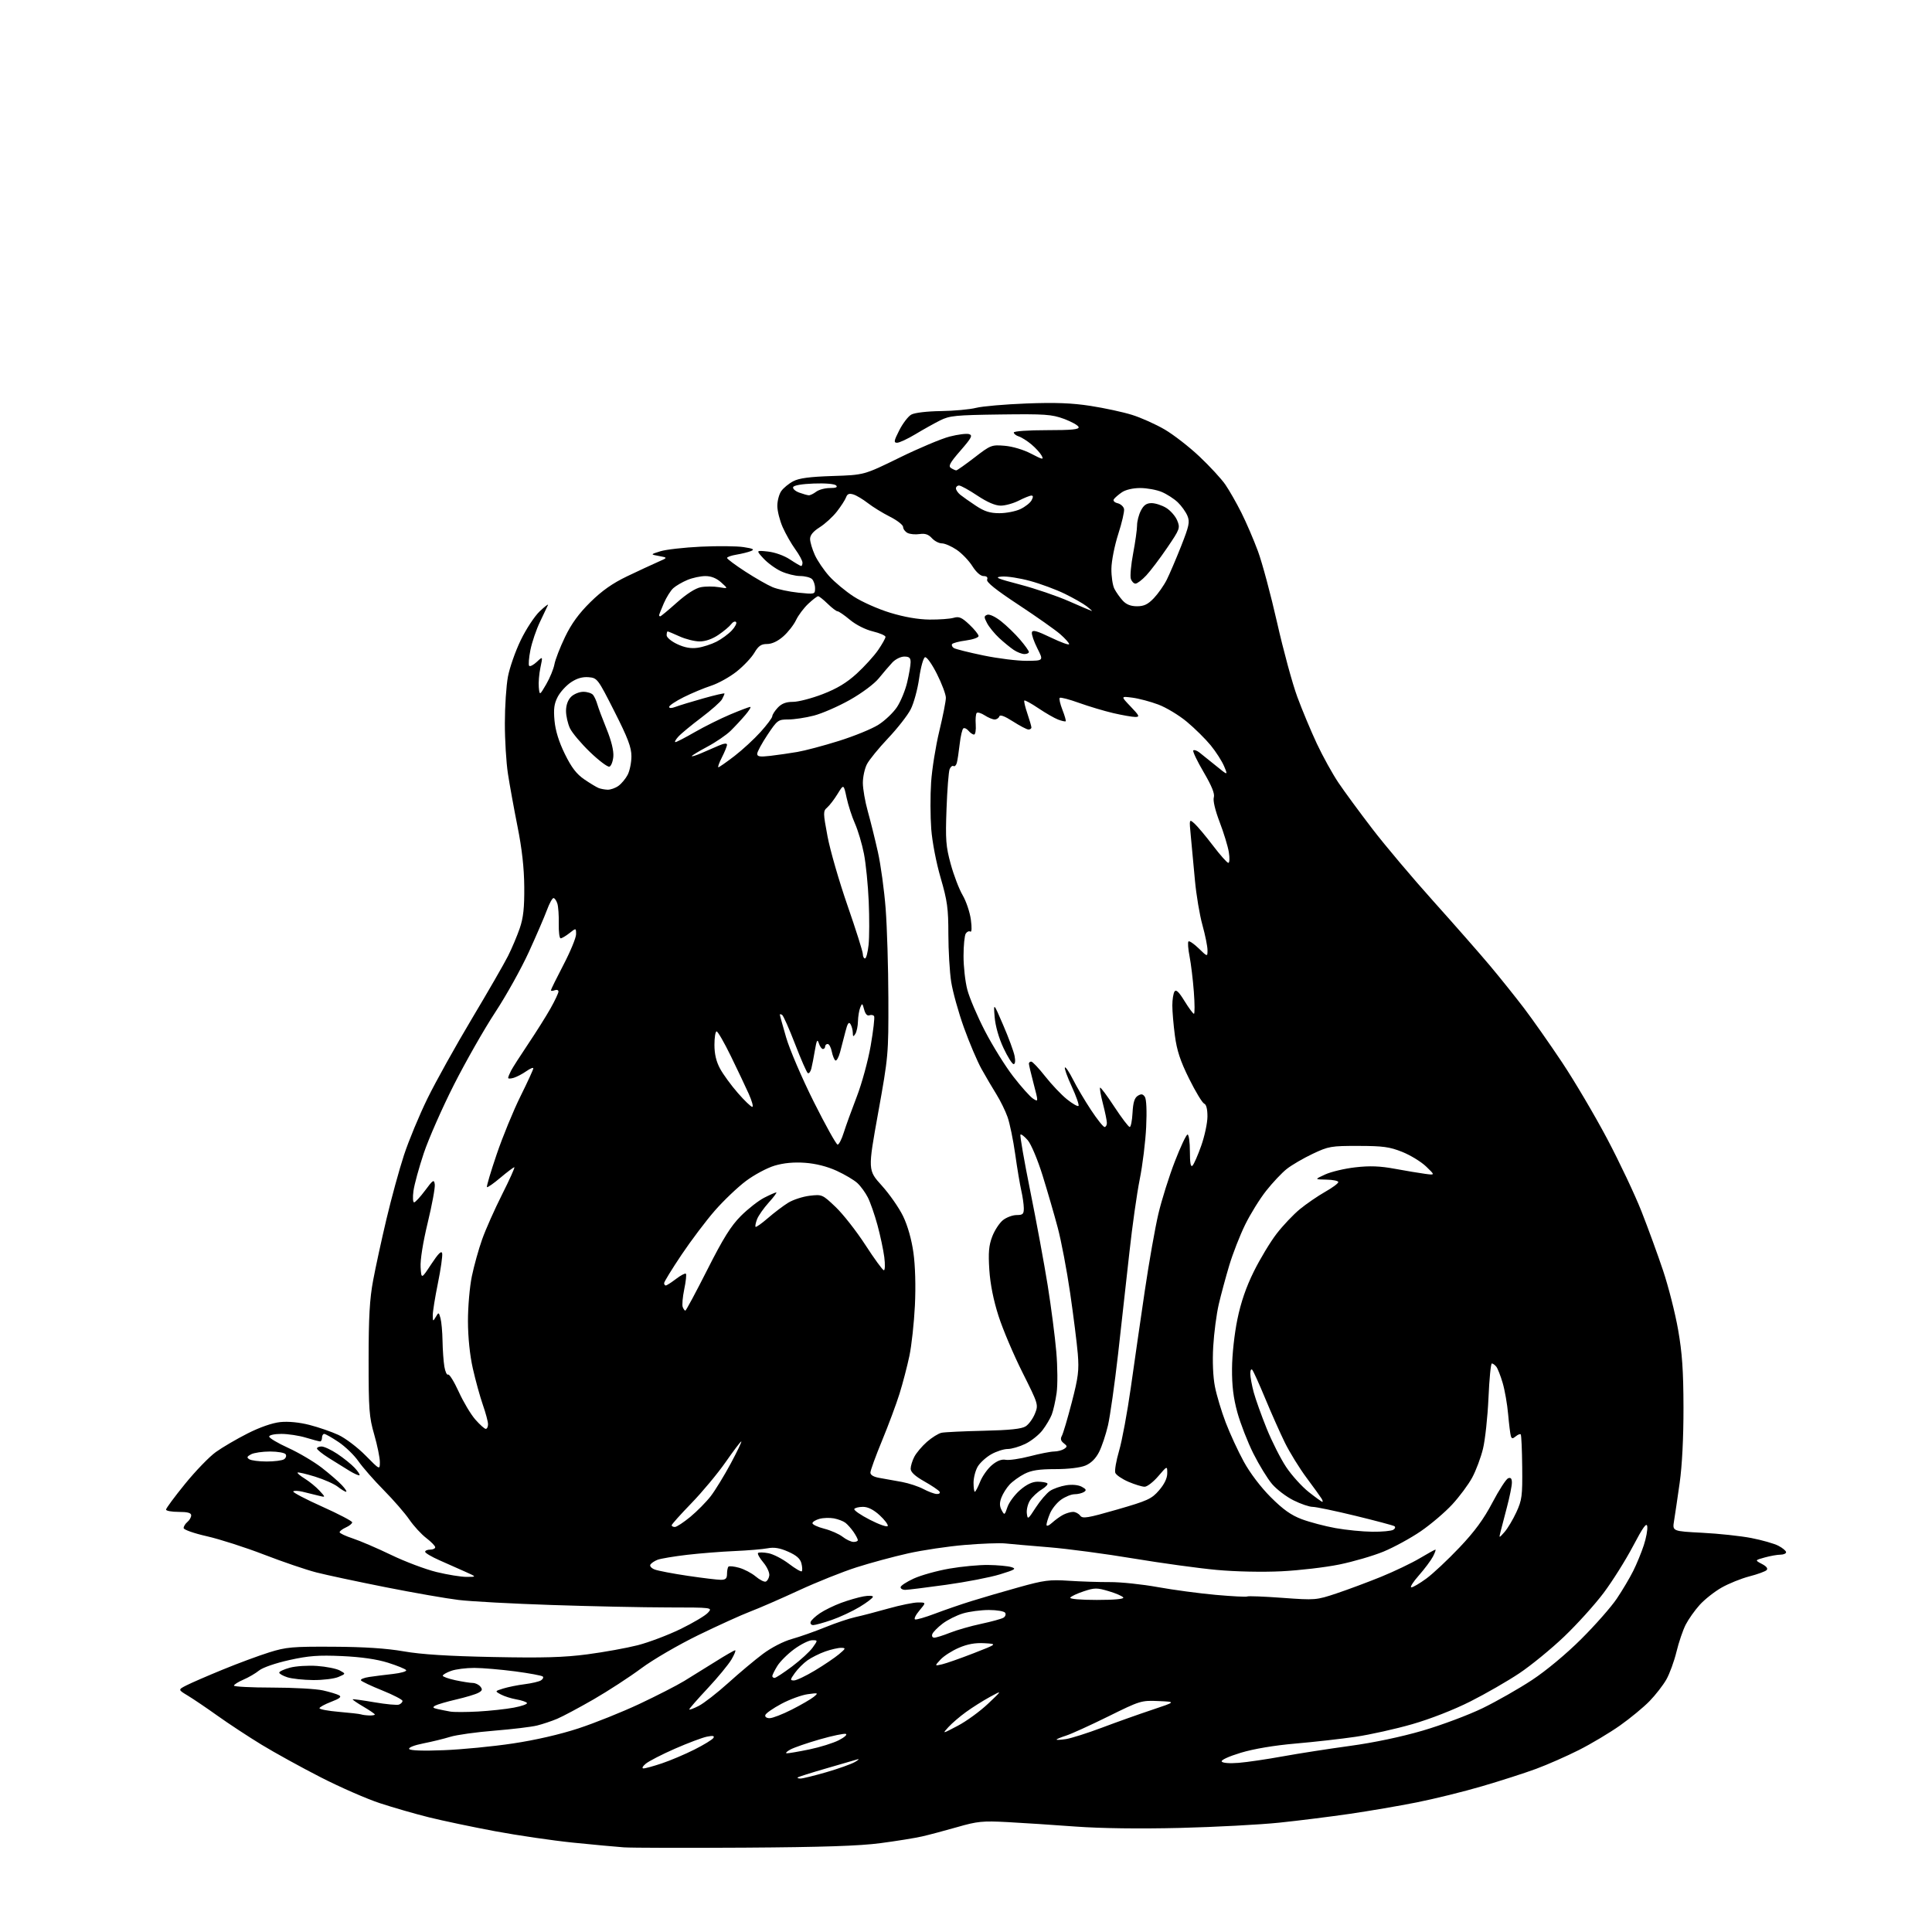 <?xml version="1.0" encoding="UTF-8" standalone="no"?>
<svg 
  version="1.1" 
  xmlns="http://www.w3.org/2000/svg" 
  xmlns:xlink="http://www.w3.org/1999/xlink" 
  xmlns:svg="http://www.w3.org/2000/svg"
  xmlns:rdf="http://www.w3.org/1999/02/22-rdf-syntax-ns#"
  xmlns:cc="http://creativecommons.org/ns#"
  xmlns:dc="http://purl.org/dc/elements/1.1/"
  viewBox="0 0 768 768"
  width="768"
  height="768"
>
<style>svg {background-color: white; }</style>"
<path stroke="none" fill="black" fill-rule="evenodd" d="M296.00,734.47C272.62,734.61 251.03,734.56 248.00,734.35C244.97,734.14 235.87,733.29 227.76,732.47C219.65,731.64 205.70,729.60 196.76,727.93C187.82,726.26 176.00,723.77 170.50,722.41C165.00,721.04 156.22,718.51 151.00,716.79C145.78,715.08 135.20,710.45 127.50,706.51C119.80,702.57 109.22,696.74 104.00,693.56C98.78,690.38 90.90,685.20 86.50,682.06C82.10,678.92 76.75,675.30 74.62,674.02C70.74,671.68 70.74,671.68 74.12,669.95C75.98,669.00 82.45,666.19 88.50,663.71C94.55,661.22 102.88,658.14 107.00,656.85C113.77,654.73 116.25,654.51 132.50,654.60C144.77,654.66 153.69,655.25 160.50,656.44C167.47,657.66 178.22,658.34 196.00,658.69C215.83,659.09 224.17,658.85 233.51,657.62C240.11,656.75 249.11,655.12 253.51,654.00C257.90,652.87 265.55,649.98 270.51,647.57C275.46,645.16 280.37,642.25 281.41,641.09C283.31,639.00 283.31,639.00 265.40,638.98C255.56,638.97 234.82,638.53 219.32,638.01C203.82,637.50 187.17,636.60 182.32,636.01C177.47,635.43 164.40,633.15 153.27,630.94C142.14,628.73 129.75,626.09 125.74,625.06C121.72,624.03 112.39,620.85 104.98,617.99C97.58,615.13 87.36,611.85 82.26,610.69C77.05,609.51 73.00,608.08 73.00,607.42C73.00,606.77 73.67,605.68 74.50,605.00C75.32,604.32 76.00,603.14 76.00,602.38C76.00,601.39 74.58,601.00 71.00,601.00C68.25,601.00 66.00,600.59 66.00,600.09C66.00,599.58 69.40,594.99 73.55,589.88C77.70,584.77 83.21,579.06 85.80,577.21C88.38,575.35 94.06,572.03 98.40,569.83C103.27,567.36 108.27,565.62 111.42,565.30C114.60,564.97 119.00,565.40 123.02,566.43C126.58,567.34 131.75,569.12 134.50,570.39C137.25,571.66 142.09,575.32 145.25,578.52C151.00,584.35 151.00,584.35 151.00,581.19C151.00,579.45 149.99,574.53 148.76,570.26C146.74,563.27 146.52,560.32 146.53,540.50C146.53,523.66 146.95,516.27 148.32,509.00C149.29,503.77 151.69,492.76 153.64,484.53C155.59,476.30 158.71,464.89 160.58,459.19C162.45,453.48 166.66,443.34 169.93,436.66C173.21,429.97 181.14,415.73 187.55,405.00C193.96,394.27 200.45,383.02 201.96,380.00C203.48,376.98 205.57,372.02 206.61,369.00C208.04,364.83 208.47,360.85 208.40,352.50C208.34,344.99 207.49,337.38 205.71,328.50C204.29,321.35 202.57,311.90 201.90,307.50C201.23,303.10 200.68,294.10 200.69,287.50C200.69,280.90 201.24,272.57 201.91,269.00C202.58,265.43 204.86,258.90 206.99,254.50C209.11,250.10 212.51,244.93 214.55,243.00C216.59,241.07 218.06,239.95 217.83,240.50C217.60,241.05 216.19,244.02 214.70,247.10C213.21,250.17 211.48,255.25 210.85,258.37C210.23,261.49 210.01,264.34 210.36,264.69C210.72,265.05 212.08,264.33 213.40,263.10C215.79,260.85 215.79,260.85 214.83,265.36C214.30,267.85 214.01,271.37 214.18,273.19C214.50,276.50 214.50,276.50 217.13,272.00C218.57,269.52 220.04,265.97 220.39,264.09C220.73,262.22 222.63,257.32 224.61,253.21C227.14,247.94 230.10,243.88 234.67,239.37C239.29,234.82 243.49,231.86 249.32,229.07C253.82,226.92 259.30,224.37 261.50,223.41C265.50,221.67 265.50,221.67 262.00,221.03C258.50,220.39 258.50,220.39 262.50,219.14C264.70,218.45 271.94,217.63 278.58,217.31C285.23,216.99 292.88,217.07 295.58,217.48C299.47,218.08 300.08,218.41 298.50,219.06C297.40,219.50 294.81,220.14 292.75,220.48C290.69,220.82 289.01,221.41 289.01,221.80C289.02,222.18 292.28,224.62 296.26,227.20C300.24,229.79 305.13,232.58 307.12,233.41C309.11,234.24 313.72,235.22 317.37,235.60C323.92,236.27 324.00,236.25 324.00,233.84C324.00,232.50 323.46,230.86 322.80,230.20C322.14,229.54 320.00,228.99 318.05,228.98C316.10,228.97 312.70,228.12 310.50,227.10C308.30,226.09 305.15,223.79 303.50,222.00C300.50,218.74 300.50,218.74 305.27,219.25C308.03,219.55 311.70,220.86 314.00,222.38C316.18,223.82 318.19,225.00 318.48,225.00C318.77,225.00 319.00,224.39 319.00,223.65C319.00,222.91 317.71,220.52 316.13,218.34C314.55,216.16 312.30,212.21 311.13,209.56C309.96,206.91 309.00,203.10 309.00,201.10C309.00,199.09 309.70,196.44 310.56,195.22C311.42,193.99 313.56,192.23 315.31,191.31C317.65,190.07 321.84,189.52 331.00,189.22C343.50,188.82 343.50,188.82 357.50,181.96C365.20,178.18 374.18,174.40 377.46,173.55C380.74,172.70 384.23,172.26 385.22,172.57C386.74,173.05 386.23,174.04 381.80,179.13C377.59,183.97 376.87,185.31 378.04,186.05C378.84,186.56 379.78,186.98 380.12,186.98C380.46,186.99 383.72,184.69 387.37,181.88C393.79,176.92 394.18,176.77 399.36,177.20C402.50,177.46 406.86,178.76 409.91,180.36C414.47,182.74 414.98,182.84 414.08,181.15C413.51,180.08 411.69,178.07 410.03,176.68C408.37,175.28 406.11,173.85 405.01,173.50C403.90,173.15 403.00,172.45 403.00,171.93C403.00,171.40 408.66,171.00 416.08,171.00C426.10,171.00 429.07,170.71 428.76,169.75C428.53,169.06 425.91,167.60 422.93,166.50C418.07,164.72 415.40,164.53 397.69,164.76C379.85,165.00 377.46,165.23 373.69,167.13C371.39,168.28 366.97,170.75 363.87,172.62C360.77,174.48 357.50,176.00 356.60,176.00C355.21,176.00 355.33,175.27 357.48,171.04C358.87,168.31 361.01,165.50 362.25,164.81C363.57,164.07 368.43,163.49 374.00,163.41C379.23,163.34 385.52,162.76 388.00,162.13C390.48,161.50 399.48,160.72 408.00,160.39C419.52,159.95 426.07,160.20 433.50,161.35C439.00,162.20 446.43,163.80 450.00,164.92C453.57,166.03 459.41,168.65 462.96,170.72C466.51,172.80 472.75,177.64 476.82,181.49C480.89,185.33 485.51,190.34 487.09,192.63C488.66,194.91 491.52,199.93 493.45,203.77C495.39,207.62 498.36,214.53 500.06,219.13C501.76,223.74 505.18,236.50 507.67,247.50C510.15,258.50 513.76,271.77 515.69,277.00C517.62,282.23 521.12,290.61 523.47,295.62C525.83,300.64 529.68,307.62 532.04,311.12C534.40,314.63 540.48,322.90 545.54,329.50C550.60,336.10 561.55,349.08 569.87,358.34C578.19,367.61 588.28,379.10 592.29,383.88C596.31,388.67 602.37,396.24 605.78,400.71C609.18,405.18 616.01,414.90 620.95,422.31C625.88,429.72 633.94,443.37 638.85,452.64C643.75,461.91 649.90,474.90 652.50,481.50C655.10,488.10 658.97,498.71 661.10,505.07C663.23,511.43 665.92,522.01 667.07,528.57C668.69,537.80 669.18,544.80 669.21,559.50C669.23,571.51 668.67,582.54 667.69,589.50C666.83,595.55 665.83,602.34 665.46,604.59C664.79,608.68 664.79,608.68 676.65,609.30C683.17,609.63 691.96,610.57 696.18,611.39C700.41,612.21 705.24,613.59 706.93,614.46C708.62,615.34 710.00,616.49 710.00,617.03C710.00,617.56 708.99,618.00 707.75,618.01C706.51,618.01 703.71,618.51 701.53,619.11C697.56,620.21 697.56,620.21 700.39,621.70C702.22,622.65 702.88,623.52 702.25,624.15C701.72,624.68 698.63,625.80 695.39,626.64C692.15,627.48 687.18,629.49 684.35,631.10C681.52,632.71 677.61,635.80 675.65,637.97C673.69,640.14 671.19,643.68 670.09,645.83C668.98,647.99 667.33,652.85 666.42,656.63C665.50,660.41 663.69,665.36 662.40,667.63C661.11,669.90 658.11,673.76 655.73,676.21C653.34,678.67 648.04,683.04 643.95,685.93C639.85,688.82 632.51,693.20 627.64,695.66C622.76,698.12 615.11,701.49 610.64,703.14C606.16,704.80 596.52,707.90 589.20,710.04C581.89,712.19 570.19,715.08 563.20,716.47C556.22,717.86 544.20,719.92 536.50,721.04C528.80,722.16 516.20,723.74 508.50,724.54C500.80,725.34 483.02,726.28 469.00,726.63C452.82,727.02 437.65,726.82 427.50,726.08C418.70,725.43 406.54,724.63 400.48,724.31C390.58,723.79 388.54,723.99 380.48,726.31C375.54,727.72 369.25,729.40 366.50,730.02C363.75,730.65 356.32,731.85 350.00,732.68C341.61,733.79 327.01,734.27 296.00,734.47zM318.22,707.00C319.08,707.00 323.70,705.86 328.51,704.47C333.31,703.08 338.42,701.25 339.87,700.41C341.32,699.56 341.75,699.10 340.84,699.37C339.93,699.64 334.31,701.27 328.37,702.99C322.42,704.71 317.35,706.32 317.11,706.56C316.86,706.80 317.37,707.00 318.22,707.00zM255.78,702.97C256.49,702.99 259.81,702.07 263.17,700.94C266.53,699.81 272.33,697.35 276.06,695.47C279.80,693.59 283.18,691.52 283.58,690.87C284.11,690.01 283.42,689.87 281.02,690.35C279.21,690.71 273.49,692.86 268.31,695.13C263.13,697.40 257.91,700.09 256.70,701.10C255.45,702.14 255.05,702.95 255.78,702.97zM492.39,700.76C495.75,700.49 503.68,699.32 510.00,698.17C516.33,697.02 528.32,695.16 536.66,694.02C546.03,692.75 557.06,690.43 565.54,687.95C573.09,685.74 583.84,681.71 589.43,678.99C595.02,676.26 603.85,671.24 609.04,667.81C614.62,664.13 622.62,657.48 628.57,651.54C634.12,646.02 640.47,638.80 642.69,635.50C644.91,632.20 647.85,627.25 649.22,624.50C650.60,621.75 652.49,617.15 653.43,614.27C654.38,611.40 655.00,608.02 654.81,606.77C654.56,605.06 653.15,607.02 649.13,614.65C646.19,620.23 640.94,628.58 637.47,633.20C634.00,637.83 626.94,645.64 621.79,650.56C616.64,655.48 608.61,662.04 603.96,665.15C599.31,668.26 590.55,673.30 584.50,676.35C577.98,679.64 568.56,683.33 561.38,685.39C554.71,687.31 544.59,689.56 538.88,690.40C533.17,691.24 522.42,692.45 515.00,693.09C506.56,693.82 498.41,695.19 493.26,696.74C488.45,698.20 485.28,699.65 485.65,700.24C486.02,700.84 488.79,701.05 492.39,700.76zM312.79,696.96C313.50,696.98 317.53,696.29 321.74,695.42C325.95,694.55 331.22,692.90 333.45,691.76C335.68,690.62 336.93,689.49 336.23,689.25C335.53,689.02 330.89,689.99 325.90,691.42C320.92,692.85 315.64,694.67 314.17,695.47C312.70,696.27 312.08,696.94 312.79,696.96zM176.39,695.73C183.60,695.45 195.96,694.25 203.85,693.06C212.78,691.73 222.63,689.46 229.94,687.06C236.40,684.94 247.27,680.58 254.09,677.38C260.92,674.17 268.98,670.05 272.00,668.21C275.02,666.37 280.65,662.88 284.50,660.46C288.35,658.03 291.82,656.04 292.22,656.02C292.61,656.01 291.96,657.65 290.77,659.67C289.57,661.69 285.31,666.86 281.30,671.15C277.28,675.44 274.00,679.20 274.00,679.50C274.00,679.80 275.69,679.18 277.75,678.13C279.81,677.07 285.10,672.96 289.50,668.99C293.90,665.01 300.10,659.82 303.27,657.45C306.64,654.93 311.43,652.46 314.77,651.53C317.92,650.65 323.88,648.55 328.00,646.87C332.12,645.19 337.52,643.37 340.00,642.83C342.48,642.29 348.37,640.76 353.10,639.42C357.82,638.09 363.15,637.00 364.93,637.00C368.18,637.00 368.18,637.00 365.48,640.21C363.99,641.98 363.22,643.57 363.76,643.75C364.30,643.93 367.84,642.90 371.62,641.47C375.40,640.03 381.88,637.80 386.00,636.51C390.12,635.22 398.62,632.73 404.89,630.99C415.01,628.16 417.23,627.87 424.89,628.38C429.62,628.69 436.98,628.93 441.24,628.91C445.50,628.88 454.05,629.78 460.24,630.90C466.43,632.02 476.81,633.41 483.31,633.99C489.80,634.57 495.42,634.86 495.81,634.62C496.19,634.39 502.48,634.63 509.79,635.17C522.85,636.12 523.23,636.09 531.24,633.42C535.73,631.92 543.70,628.95 548.95,626.82C554.20,624.68 561.12,621.37 564.32,619.47C567.52,617.56 570.35,616.00 570.60,616.00C570.85,616.00 570.41,617.24 569.63,618.75C568.84,620.26 566.32,623.64 564.02,626.25C561.71,628.86 560.37,631.00 561.03,631.00C561.69,631.00 564.38,629.42 567.01,627.49C569.63,625.57 575.54,620.03 580.14,615.18C586.20,608.80 589.81,603.88 593.26,597.29C595.89,592.29 598.70,587.95 599.51,587.63C600.56,587.23 601.00,587.74 601.00,589.37C601.00,590.64 600.12,595.01 599.04,599.09C597.96,603.17 596.80,607.62 596.46,609.00C595.85,611.50 595.85,611.50 598.07,609.00C599.29,607.62 601.40,604.10 602.76,601.16C605.00,596.32 605.22,594.66 605.10,583.23C605.03,576.31 604.77,570.43 604.51,570.18C604.26,569.92 603.37,570.28 602.54,570.97C601.31,571.98 600.94,571.96 600.59,570.86C600.35,570.11 599.87,566.22 599.51,562.22C599.16,558.21 598.18,552.59 597.33,549.72C596.49,546.85 595.34,543.94 594.78,543.25C594.21,542.56 593.43,542.00 593.03,542.00C592.62,542.00 592.02,548.19 591.69,555.75C591.35,563.31 590.37,572.39 589.51,575.91C588.65,579.44 586.72,584.59 585.22,587.36C583.73,590.13 580.15,594.94 577.27,598.06C574.40,601.17 568.77,605.96 564.77,608.70C560.77,611.44 554.11,615.07 549.98,616.78C545.84,618.48 537.92,620.79 532.37,621.92C526.83,623.05 516.49,624.26 509.40,624.61C501.85,624.98 491.14,624.76 483.59,624.06C476.50,623.41 461.65,621.37 450.59,619.53C439.54,617.68 424.43,615.67 417.00,615.06C409.57,614.45 401.72,613.77 399.54,613.54C397.36,613.32 390.16,613.58 383.54,614.14C376.92,614.69 366.77,616.20 361.00,617.49C355.23,618.78 346.00,621.27 340.50,623.03C335.00,624.78 324.65,628.92 317.50,632.23C310.35,635.54 301.66,639.32 298.20,640.63C294.73,641.95 285.46,646.16 277.60,649.98C269.67,653.85 259.57,659.72 254.91,663.19C250.28,666.63 241.78,672.16 236.00,675.50C230.22,678.83 223.70,682.31 221.50,683.24C219.30,684.17 215.70,685.37 213.50,685.92C211.30,686.47 203.65,687.39 196.50,687.97C189.35,688.54 181.47,689.64 179.00,690.41C176.53,691.17 171.70,692.36 168.27,693.03C164.65,693.75 162.30,694.68 162.66,695.26C163.04,695.88 168.20,696.06 176.39,695.73zM423.75,691.31C425.81,690.99 432.23,688.96 438.00,686.79C443.77,684.61 452.77,681.41 458.00,679.67C467.50,676.50 467.50,676.50 460.51,676.20C453.69,675.90 453.22,676.05 440.51,682.33C433.36,685.86 425.81,689.29 423.75,689.95C421.69,690.61 420.00,691.32 420.00,691.51C420.00,691.71 421.69,691.62 423.75,691.31zM380.73,686.02C384.16,684.22 389.56,680.29 392.73,677.29C398.50,671.83 398.50,671.83 393.50,674.56C390.75,676.06 386.48,678.76 384.00,680.56C381.52,682.35 378.38,685.05 377.00,686.56C374.50,689.30 374.50,689.30 380.73,686.02zM305.94,683.00C307.10,683.00 311.08,681.46 314.77,679.58C318.47,677.70 322.40,675.42 323.50,674.51C325.41,672.94 325.29,672.89 321.07,673.47C318.63,673.81 313.93,675.53 310.63,677.29C307.32,679.06 304.44,681.06 304.23,681.75C304.00,682.48 304.71,683.00 305.94,683.00zM146.75,681.92C147.99,681.96 149.00,681.79 149.00,681.54C149.00,681.29 146.95,679.89 144.45,678.42C141.95,676.96 140.04,675.64 140.20,675.50C140.37,675.36 144.26,675.90 148.86,676.69C153.46,677.48 157.85,677.89 158.61,677.60C159.38,677.30 160.00,676.65 160.00,676.14C160.00,675.64 156.39,673.77 151.99,671.99C147.58,670.22 143.75,668.41 143.48,667.97C143.21,667.53 144.68,666.93 146.75,666.62C148.81,666.31 153.08,665.77 156.24,665.42C159.39,665.06 161.74,664.39 161.45,663.91C161.15,663.44 157.90,662.11 154.21,660.95C149.77,659.56 143.61,658.67 136.00,658.32C126.60,657.90 122.76,658.18 115.00,659.90C109.57,661.10 104.43,662.88 103.00,664.04C101.62,665.17 98.81,666.81 96.75,667.69C94.69,668.58 93.00,669.65 93.00,670.06C93.00,670.48 99.86,670.83 108.25,670.84C116.64,670.84 125.71,671.35 128.41,671.97C131.11,672.58 133.99,673.45 134.80,673.91C135.88,674.51 135.05,675.20 131.64,676.50C129.09,677.48 127.00,678.62 127.00,679.05C127.00,679.48 130.49,680.13 134.75,680.49C139.01,680.85 142.95,681.30 143.50,681.49C144.05,681.69 145.51,681.88 146.75,681.92zM190.00,680.36C194.68,680.10 201.08,679.41 204.23,678.82C207.38,678.23 209.74,677.39 209.48,676.96C209.21,676.53 207.30,675.88 205.24,675.53C203.19,675.17 200.42,674.29 199.09,673.57C196.68,672.26 196.68,672.26 200.09,671.20C201.97,670.62 205.77,669.85 208.55,669.50C211.32,669.15 214.24,668.47 215.02,667.99C215.80,667.50 216.14,666.81 215.77,666.44C215.40,666.07 210.46,665.15 204.80,664.40C199.13,663.66 191.83,663.03 188.57,663.02C185.31,663.01 181.15,663.54 179.32,664.20C177.49,664.86 176.00,665.72 176.00,666.12C176.00,666.51 178.27,667.32 181.05,667.92C183.83,668.51 186.92,669.00 187.93,669.00C188.93,669.00 190.29,669.64 190.94,670.43C191.89,671.57 191.73,672.08 190.13,672.93C189.04,673.52 185.08,674.71 181.35,675.57C177.62,676.44 173.88,677.53 173.05,677.99C171.84,678.67 172.03,678.95 174.01,679.39C175.38,679.69 177.62,680.14 179.00,680.38C180.38,680.63 185.32,680.61 190.00,680.36zM124.50,667.85C120.65,667.82 116.04,667.33 114.25,666.75C112.46,666.18 111.00,665.34 111.00,664.89C111.00,664.44 112.91,663.56 115.25,662.93C117.59,662.29 122.44,661.99 126.04,662.24C129.63,662.49 133.68,663.30 135.04,664.02C137.50,665.35 137.50,665.35 134.50,666.63C132.85,667.33 128.35,667.88 124.50,667.85zM315.62,668.00C316.59,668.00 320.33,666.22 323.94,664.05C327.55,661.88 331.85,658.97 333.50,657.59C336.24,655.29 336.32,655.07 334.38,655.04C333.21,655.02 330.37,655.67 328.06,656.48C325.75,657.29 322.57,658.89 320.97,660.02C319.38,661.15 317.13,663.41 315.97,665.04C314.05,667.73 314.02,668.00 315.62,668.00zM307.90,667.00C308.40,667.00 311.54,664.94 314.88,662.43C318.23,659.91 321.90,656.54 323.05,654.93C325.14,652.00 325.14,652.00 322.82,652.02C321.54,652.04 318.35,653.63 315.71,655.56C313.08,657.49 310.04,660.52 308.97,662.29C307.89,664.05 307.01,665.84 307.00,666.25C307.00,666.66 307.41,667.00 307.90,667.00zM374.50,661.59C376.15,661.21 381.77,659.23 387.00,657.20C396.50,653.50 396.50,653.50 391.30,653.20C387.68,652.99 384.61,653.54 381.15,655.03C378.43,656.20 375.14,658.31 373.85,659.72C371.50,662.28 371.50,662.28 374.50,661.59zM371.40,651.00C372.13,651.00 374.93,650.12 377.62,649.05C380.30,647.98 385.88,646.38 390.02,645.50C394.16,644.62 398.15,643.52 398.90,643.06C399.65,642.60 399.95,641.72 399.57,641.11C399.19,640.50 396.28,640.00 393.10,640.00C389.92,640.00 385.27,640.62 382.76,641.37C380.25,642.13 376.62,643.95 374.69,645.42C372.76,646.90 370.92,648.76 370.62,649.55C370.30,650.37 370.64,651.00 371.40,651.00zM323.26,646.00C322.48,646.00 322.02,645.44 322.24,644.75C322.47,644.06 324.12,642.50 325.92,641.29C327.72,640.07 331.51,638.22 334.34,637.17C337.18,636.12 341.19,634.96 343.25,634.59C345.31,634.22 347.00,634.28 347.00,634.74C347.00,635.20 344.64,637.01 341.75,638.76C338.86,640.51 333.84,642.85 330.59,643.97C327.34,645.09 324.04,646.00 323.26,646.00zM436.00,636.00C442.96,636.00 446.89,635.64 446.52,635.03C446.18,634.49 443.59,633.36 440.74,632.52C436.07,631.13 435.12,631.13 430.80,632.57C428.17,633.44 425.77,634.57 425.45,635.08C425.12,635.62 429.46,636.00 436.00,636.00zM359.78,632.00C358.80,632.00 358.00,631.53 358.00,630.94C358.00,630.36 360.36,628.81 363.25,627.49C366.14,626.17 372.50,624.40 377.38,623.55C382.27,622.70 389.24,622.04 392.88,622.10C396.52,622.15 400.62,622.53 402.00,622.94C404.17,623.59 403.57,623.97 397.50,625.83C393.65,627.02 383.99,628.89 376.03,629.99C368.07,631.10 360.75,632.00 359.78,632.00zM304.38,628.71C304.99,628.51 305.64,627.43 305.80,626.31C305.97,625.19 304.90,622.84 303.43,621.10C301.96,619.35 301.01,617.66 301.33,617.34C301.65,617.02 303.49,617.06 305.43,617.42C307.37,617.78 311.03,619.67 313.58,621.61C316.12,623.55 318.43,624.90 318.72,624.61C319.01,624.33 318.94,622.91 318.58,621.47C318.11,619.60 316.62,618.28 313.32,616.82C309.98,615.34 307.74,614.97 305.11,615.47C303.12,615.85 297.23,616.34 292.00,616.57C286.77,616.79 278.26,617.47 273.09,618.07C267.91,618.68 262.67,619.56 261.43,620.02C260.20,620.49 258.90,621.36 258.54,621.94C258.18,622.53 258.95,623.41 260.27,623.91C261.58,624.41 267.47,625.54 273.36,626.41C279.24,627.28 285.17,628.00 286.53,628.00C288.45,628.00 289.00,627.48 289.00,625.67C289.00,624.38 289.26,623.08 289.57,622.77C289.88,622.45 291.79,622.65 293.81,623.21C295.83,623.77 298.78,625.32 300.37,626.65C301.95,627.99 303.76,628.92 304.38,628.71zM185.50,626.84C189.50,626.83 189.50,626.83 185.00,624.81C182.53,623.70 177.91,621.66 174.75,620.26C171.59,618.87 169.00,617.34 169.00,616.86C169.00,616.39 169.90,616.00 171.00,616.00C172.10,616.00 173.00,615.57 173.00,615.05C173.00,614.53 171.39,612.88 169.43,611.38C167.47,609.88 164.45,606.59 162.73,604.08C161.01,601.56 156.43,596.29 152.55,592.36C148.67,588.44 144.14,583.26 142.47,580.86C140.81,578.46 137.27,575.04 134.61,573.25C131.95,571.46 129.37,570.00 128.89,570.00C128.40,570.00 128.00,570.67 128.00,571.50C128.00,572.33 127.66,573.00 127.25,572.99C126.84,572.98 124.29,572.31 121.59,571.49C118.89,570.67 114.50,570.00 111.84,570.00C109.11,570.00 107.00,570.46 107.00,571.06C107.00,571.64 110.42,573.67 114.61,575.58C118.79,577.49 124.75,581.01 127.86,583.41C130.96,585.81 134.59,588.95 135.92,590.39C137.26,591.82 138.00,593.00 137.58,593.00C137.16,593.00 135.67,592.10 134.27,591.00C132.87,589.90 128.79,588.09 125.21,586.98C121.63,585.88 118.52,585.15 118.30,585.37C118.07,585.59 119.39,586.70 121.21,587.82C123.04,588.95 125.65,591.09 127.02,592.58C129.50,595.28 129.50,595.28 126.50,594.52C124.85,594.10 122.04,593.41 120.24,592.98C118.45,592.56 116.80,592.51 116.57,592.88C116.34,593.25 121.52,595.97 128.08,598.91C134.63,601.85 140.00,604.66 140.00,605.15C140.00,605.64 138.88,606.56 137.50,607.18C136.12,607.81 135.00,608.66 135.00,609.08C135.00,609.50 137.36,610.61 140.25,611.56C143.14,612.51 150.00,615.46 155.50,618.11C161.00,620.77 169.10,623.82 173.50,624.90C177.90,625.97 183.30,626.85 185.50,626.84zM339.25,612.94C340.21,612.97 341.00,612.65 341.00,612.22C341.00,611.79 340.23,610.33 339.30,608.97C338.36,607.61 336.90,605.97 336.05,605.32C335.20,604.67 333.15,603.89 331.50,603.58C329.85,603.27 327.27,603.35 325.77,603.76C324.27,604.17 323.00,604.94 322.96,605.48C322.92,606.02 325.02,607.01 327.63,607.68C330.24,608.34 333.53,609.79 334.94,610.89C336.35,611.99 338.29,612.91 339.25,612.94zM545.50,608.89C549.35,608.94 553.11,608.58 553.86,608.11C554.62,607.63 554.80,606.99 554.27,606.67C553.75,606.35 546.76,604.49 538.74,602.54C530.72,600.59 523.09,599.00 521.78,599.00C520.46,599.00 517.06,597.84 514.20,596.41C511.34,594.99 507.51,592.08 505.68,589.94C503.85,587.80 500.50,582.33 498.22,577.78C495.95,573.23 493.10,565.90 491.88,561.50C490.29,555.71 489.70,550.88 489.75,544.00C489.78,538.60 490.70,530.18 491.87,524.50C493.27,517.66 495.35,511.63 498.42,505.43C500.89,500.44 504.96,493.69 507.47,490.43C509.98,487.17 514.16,482.76 516.76,480.63C519.37,478.50 523.86,475.42 526.75,473.78C529.64,472.15 532.00,470.40 532.00,469.90C532.00,469.41 529.86,468.96 527.25,468.92C522.50,468.83 522.50,468.83 526.77,466.87C529.12,465.79 534.52,464.51 538.77,464.03C544.53,463.37 548.56,463.52 554.51,464.62C558.90,465.43 564.30,466.33 566.50,466.62C570.50,467.16 570.50,467.16 566.91,463.71C564.93,461.81 560.66,459.20 557.41,457.90C552.41,455.90 549.73,455.53 540.00,455.52C529.13,455.50 528.13,455.67 521.78,458.68C518.08,460.43 513.46,463.13 511.50,464.68C509.54,466.23 505.86,470.14 503.32,473.36C500.77,476.58 497.01,482.66 494.95,486.86C492.89,491.06 490.06,498.32 488.65,503.00C487.25,507.68 485.37,514.65 484.47,518.50C483.58,522.35 482.59,529.86 482.28,535.19C481.93,541.17 482.19,547.29 482.95,551.19C483.63,554.66 485.56,561.10 487.25,565.50C488.93,569.90 492.15,576.88 494.41,581.00C496.85,585.48 501.16,591.17 505.12,595.13C510.04,600.05 513.22,602.31 517.48,603.91C520.64,605.09 526.66,606.68 530.86,607.44C535.06,608.20 541.65,608.85 545.50,608.89zM352.89,606.61C353.11,606.08 351.65,604.15 349.66,602.32C347.26,600.13 345.03,599.00 343.07,599.00C341.45,599.00 339.88,599.38 339.60,599.84C339.31,600.31 342.09,602.24 345.79,604.13C349.48,606.03 352.68,607.14 352.89,606.61zM268.27,607.00C268.97,607.00 271.74,605.18 274.43,602.96C277.12,600.73 280.78,597.02 282.56,594.71C284.34,592.39 287.90,586.56 290.49,581.75C293.07,576.94 294.95,573.00 294.67,573.00C294.39,573.00 291.58,576.71 288.42,581.25C285.25,585.79 279.14,593.13 274.83,597.57C270.53,602.01 267.00,605.94 267.00,606.32C267.00,606.69 267.57,607.00 268.27,607.00zM418.25,605.30C419.49,604.17 421.48,602.74 422.68,602.12C423.89,601.51 425.64,601.00 426.57,601.00C427.51,601.00 428.78,601.67 429.39,602.49C430.35,603.78 432.28,603.46 443.99,600.09C456.23,596.56 457.79,595.85 460.74,592.43C462.86,589.98 464.00,587.62 464.00,585.65C464.00,582.64 464.00,582.64 460.42,586.82C458.45,589.12 456.02,591.00 455.00,591.00C453.99,591.00 451.09,590.11 448.56,589.03C446.03,587.94 443.68,586.34 443.35,585.47C443.02,584.60 443.70,580.65 444.86,576.69C446.03,572.74 448.13,561.40 449.53,551.50C450.92,541.60 453.43,524.27 455.09,513.00C456.76,501.73 459.18,488.00 460.48,482.50C461.78,477.00 464.71,467.66 467.00,461.75C469.28,455.84 471.56,451.00 472.07,451.00C472.58,451.00 473.00,454.02 473.00,457.70C473.00,462.34 473.32,464.08 474.04,463.36C474.61,462.79 476.18,459.21 477.52,455.41C478.86,451.61 479.97,446.41 479.98,443.86C479.99,440.91 479.52,439.03 478.68,438.71C477.95,438.43 475.26,433.99 472.71,428.85C469.18,421.74 467.83,417.63 467.04,411.68C466.47,407.38 466.01,401.98 466.02,399.68C466.02,397.38 466.41,394.90 466.88,394.16C467.49,393.20 468.58,394.22 470.85,397.91C472.57,400.71 474.26,403.00 474.61,403.00C474.95,403.00 474.94,399.06 474.57,394.25C474.21,389.44 473.44,383.10 472.87,380.17C472.29,377.24 472.10,374.57 472.43,374.24C472.76,373.91 474.60,375.16 476.51,377.01C480.00,380.39 480.00,380.39 480.00,377.68C480.00,376.19 479.09,371.72 477.99,367.74C476.88,363.76 475.54,355.77 475.01,350.00C474.48,344.23 473.74,336.35 473.38,332.50C472.70,325.50 472.70,325.50 474.83,327.38C475.99,328.42 479.30,332.36 482.17,336.13C485.04,339.91 487.79,343.00 488.28,343.00C488.78,343.00 488.86,341.09 488.48,338.75C488.10,336.41 486.45,331.02 484.82,326.76C483.04,322.09 482.12,318.21 482.51,316.98C482.96,315.56 481.73,312.50 478.46,306.92C475.87,302.52 474.03,298.64 474.35,298.31C474.68,297.98 475.75,298.33 476.73,299.08C477.70,299.83 480.67,302.22 483.33,304.38C488.16,308.32 488.16,308.32 486.61,304.62C485.76,302.59 483.37,298.84 481.28,296.29C479.20,293.75 474.94,289.54 471.81,286.93C468.68,284.32 463.56,281.23 460.42,280.06C457.29,278.88 452.65,277.66 450.11,277.33C445.50,276.74 445.50,276.74 449.45,280.87C452.95,284.53 453.16,285.00 451.27,285.00C450.09,285.00 446.17,284.31 442.56,283.48C438.95,282.64 432.81,280.80 428.91,279.40C425.01,277.99 421.57,277.10 421.26,277.41C420.94,277.72 421.43,279.86 422.33,282.17C423.24,284.47 423.82,286.51 423.63,286.71C423.44,286.90 422.09,286.60 420.63,286.05C419.18,285.50 415.65,283.47 412.80,281.55C409.95,279.63 407.42,278.24 407.19,278.47C406.96,278.70 407.50,281.02 408.39,283.62C409.27,286.23 410.00,288.73 410.00,289.18C410.00,289.63 409.48,290.00 408.84,290.00C408.20,290.00 405.42,288.55 402.66,286.78C399.32,284.64 397.51,283.97 397.24,284.78C397.02,285.45 396.18,286.00 395.38,286.00C394.58,286.00 392.81,285.26 391.43,284.36C390.06,283.47 388.63,283.03 388.26,283.41C387.89,283.78 387.71,285.87 387.87,288.04C388.02,290.22 387.72,292.00 387.20,292.00C386.67,292.00 385.69,291.33 385.01,290.51C384.33,289.69 383.41,289.25 382.96,289.53C382.51,289.80 381.85,292.61 381.49,295.77C381.13,298.92 380.62,302.29 380.35,303.26C380.08,304.24 379.49,304.80 379.03,304.52C378.58,304.24 377.89,304.80 377.49,305.76C377.10,306.72 376.54,313.80 376.26,321.50C375.80,333.81 376.00,336.46 377.93,343.50C379.13,347.90 381.26,353.46 382.66,355.85C384.06,358.24 385.53,362.60 385.93,365.55C386.37,368.82 386.29,370.68 385.71,370.32C385.20,370.00 384.38,370.36 383.90,371.12C383.42,371.88 383.02,375.89 383.02,380.04C383.01,384.19 383.68,390.20 384.52,393.40C385.35,396.61 388.51,404.01 391.54,409.86C394.57,415.71 399.62,423.84 402.77,427.91C405.92,431.99 409.47,435.95 410.65,436.72C412.80,438.11 412.80,438.11 410.90,430.87C409.86,426.89 409.00,423.27 409.00,422.82C409.00,422.37 409.42,422.00 409.93,422.00C410.45,422.00 412.94,424.64 415.48,427.87C418.01,431.09 421.90,435.19 424.11,436.97C426.32,438.75 428.40,439.94 428.72,439.61C429.04,439.29 427.84,435.84 426.05,431.95C424.25,428.06 423.03,424.64 423.33,424.34C423.62,424.04 425.07,426.21 426.55,429.15C428.03,432.09 431.24,437.54 433.70,441.25C436.15,444.96 438.57,448.00 439.08,448.00C439.58,448.00 440.00,447.28 440.00,446.39C440.00,445.51 439.30,442.09 438.44,438.78C437.59,435.48 437.07,432.59 437.30,432.36C437.53,432.14 440.09,435.56 442.98,439.98C445.88,444.39 448.62,448.00 449.08,448.00C449.53,448.00 450.04,445.46 450.20,442.35C450.42,438.25 450.99,436.41 452.28,435.60C453.65,434.75 454.29,434.84 455.09,436.00C455.72,436.92 455.93,441.58 455.62,448.00C455.35,453.77 454.20,463.14 453.06,468.80C451.92,474.47 450.08,487.52 448.96,497.80C447.84,508.09 445.81,526.27 444.46,538.21C443.10,550.14 441.29,562.92 440.44,566.61C439.58,570.29 437.99,575.07 436.88,577.23C435.58,579.79 433.70,581.65 431.47,582.58C429.42,583.43 424.65,584.00 419.49,584.00C413.03,584.00 410.01,584.47 407.21,585.90C405.17,586.95 402.52,588.86 401.32,590.15C400.12,591.44 398.65,593.77 398.07,595.32C397.29,597.36 397.32,598.72 398.16,600.31C399.29,602.41 399.36,602.37 400.48,599.07C401.11,597.20 403.36,594.17 405.48,592.33C408.10,590.07 410.35,589.00 412.50,589.00C414.24,589.00 415.97,589.30 416.33,589.66C416.69,590.03 415.67,591.13 414.05,592.12C412.43,593.10 410.38,595.02 409.48,596.39C408.59,597.75 408.00,600.09 408.18,601.58C408.49,604.17 408.64,604.07 411.74,599.26C413.53,596.50 416.09,593.52 417.42,592.64C418.76,591.76 421.63,590.76 423.80,590.42C426.17,590.04 428.63,590.27 430.00,591.00C431.80,591.96 431.98,592.40 430.89,593.09C430.12,593.57 428.44,593.98 427.15,593.98C425.86,593.99 423.45,594.97 421.79,596.15C420.13,597.33 418.15,599.79 417.39,601.62C416.62,603.44 416.00,605.48 416.00,606.14C416.00,606.83 416.96,606.48 418.25,605.30zM525.65,597.00C525.91,597.00 525.78,596.44 525.37,595.75C524.96,595.06 522.28,591.35 519.42,587.50C516.55,583.65 512.67,577.35 510.77,573.50C508.88,569.65 505.37,561.77 502.98,556.00C500.59,550.23 498.26,545.07 497.81,544.55C497.36,544.02 497.01,544.68 497.01,546.05C497.02,547.40 497.64,550.75 498.38,553.50C499.13,556.25 501.44,562.71 503.52,567.86C505.60,573.00 509.09,579.91 511.29,583.20C513.49,586.49 517.51,590.94 520.23,593.09C522.95,595.24 525.39,597.00 525.65,597.00zM372.31,593.88C373.32,593.95 373.84,593.54 373.48,592.96C373.12,592.39 370.40,590.55 367.42,588.87C363.75,586.80 362.00,585.18 362.00,583.85C362.00,582.78 362.65,580.64 363.45,579.10C364.25,577.56 366.50,574.89 368.47,573.16C370.43,571.44 373.04,569.81 374.27,569.55C375.50,569.29 383.02,568.93 391.00,568.75C401.46,568.51 406.12,568.02 407.73,566.98C408.96,566.19 410.61,563.92 411.40,561.95C412.83,558.39 412.78,558.22 406.43,545.54C402.90,538.50 398.62,528.41 396.93,523.12C394.92,516.87 393.64,510.44 393.27,504.78C392.83,497.90 393.07,495.10 394.43,491.54C395.38,489.05 397.31,486.12 398.71,485.01C400.12,483.90 402.56,483.00 404.13,483.00C406.60,483.00 407.00,482.62 406.98,480.25C406.96,478.74 406.51,475.61 405.98,473.29C405.45,470.98 404.35,464.45 403.56,458.79C402.76,453.13 401.39,446.49 400.52,444.04C399.65,441.59 397.67,437.54 396.11,435.04C394.55,432.54 391.88,428.00 390.18,424.95C388.48,421.90 385.32,414.47 383.16,408.44C380.99,402.40 378.73,394.24 378.11,390.29C377.50,386.35 377.00,377.80 376.99,371.31C376.99,361.10 376.57,358.08 373.93,349.00C372.17,342.98 370.57,334.66 370.18,329.50C369.81,324.55 369.78,316.23 370.13,311.00C370.48,305.77 371.94,296.63 373.38,290.67C374.82,284.71 376.00,278.74 376.00,277.39C376.00,276.05 374.40,271.78 372.45,267.91C370.46,263.95 368.38,261.04 367.71,261.26C367.05,261.48 366.00,265.25 365.38,269.63C364.76,274.01 363.25,279.55 362.02,281.95C360.80,284.36 356.74,289.54 353.01,293.48C349.28,297.43 345.50,302.06 344.62,303.78C343.73,305.49 343.00,308.84 343.00,311.20C343.00,313.57 343.88,318.65 344.96,322.50C346.04,326.35 347.85,333.65 348.98,338.71C350.12,343.78 351.50,353.91 352.06,361.21C352.62,368.52 353.11,384.62 353.14,397.00C353.20,419.12 353.14,419.88 349.09,442.33C344.97,465.16 344.97,465.16 350.53,471.30C353.59,474.68 357.40,480.16 359.00,483.47C360.82,487.23 362.36,492.69 363.10,497.95C363.83,503.14 364.06,511.25 363.69,518.95C363.35,525.85 362.37,534.87 361.50,539.00C360.63,543.12 358.87,549.87 357.58,554.00C356.30,558.12 353.16,566.54 350.62,572.69C348.08,578.84 346.00,584.56 346.00,585.39C346.00,586.37 347.34,587.13 349.75,587.52C351.81,587.86 355.77,588.57 358.55,589.10C361.33,589.63 365.16,590.89 367.05,591.91C368.95,592.92 371.31,593.81 372.31,593.88zM387.51,593.00C387.79,593.00 388.74,591.20 389.62,589.00C390.50,586.79 392.60,583.83 394.29,582.41C396.34,580.69 398.15,579.99 399.76,580.29C401.09,580.55 405.40,579.92 409.34,578.90C413.28,577.87 417.62,577.02 419.00,577.00C420.38,576.98 422.18,576.52 423.00,575.97C424.32,575.08 424.30,574.81 422.84,573.69C421.68,572.79 421.46,571.93 422.10,570.78C422.61,569.88 424.38,563.90 426.04,557.49C428.64,547.48 428.98,544.77 428.44,538.17C428.09,533.95 426.72,523.08 425.40,514.00C424.08,504.93 421.86,493.23 420.46,488.00C419.07,482.77 416.36,473.45 414.44,467.27C412.49,461.00 409.89,454.83 408.56,453.27C407.24,451.75 405.93,450.73 405.65,451.02C405.36,451.31 407.12,461.43 409.56,473.52C412.00,485.61 415.11,502.48 416.48,511.00C417.84,519.52 419.38,531.36 419.89,537.31C420.41,543.31 420.47,550.65 420.01,553.81C419.55,556.94 418.69,560.77 418.09,562.32C417.49,563.87 415.84,566.66 414.42,568.52C413.00,570.38 409.93,572.82 407.60,573.95C405.27,575.08 402.11,576.00 400.57,576.00C399.03,576.00 396.10,576.94 394.05,578.09C392.00,579.25 389.57,581.45 388.66,583.00C387.75,584.54 387.00,587.43 387.00,589.40C387.00,591.38 387.23,593.00 387.51,593.00zM142.91,586.42C142.68,586.65 140.87,585.87 138.90,584.67C136.93,583.48 133.22,581.17 130.66,579.55C128.09,577.93 126.00,576.24 126.00,575.80C126.00,575.36 126.82,575.00 127.83,575.00C128.83,575.00 131.66,576.32 134.10,577.94C136.55,579.56 139.62,582.04 140.94,583.44C142.26,584.84 143.15,586.18 142.91,586.42zM106.00,580.97C109.03,580.97 112.12,580.58 112.88,580.10C113.64,579.62 113.95,578.72 113.57,578.11C113.19,577.50 110.40,577.00 107.38,577.00C104.35,577.00 100.94,577.50 99.80,578.11C98.14,579.00 98.00,579.39 99.11,580.09C99.88,580.57 102.97,580.97 106.00,580.97zM193.10,568.00C193.60,568.00 194.00,567.17 194.00,566.16C194.00,565.14 193.07,561.66 191.93,558.41C190.80,555.16 189.01,548.67 187.96,544.00C186.76,538.69 186.04,531.64 186.02,525.21C186.01,519.55 186.70,511.50 187.57,507.33C188.43,503.17 190.27,496.55 191.67,492.63C193.06,488.71 196.64,480.66 199.62,474.75C202.60,468.84 204.77,464.00 204.45,464.00C204.12,464.00 201.64,465.87 198.92,468.16C196.21,470.45 193.80,472.13 193.57,471.90C193.33,471.67 195.08,465.77 197.46,458.79C199.83,451.82 204.08,441.47 206.89,435.81C209.70,430.14 212.01,425.13 212.00,424.68C212.00,424.23 210.76,424.74 209.25,425.80C207.74,426.87 205.49,428.05 204.25,428.44C203.01,428.82 202.00,428.85 202.00,428.50C202.00,428.15 202.50,426.89 203.12,425.68C203.73,424.48 206.81,419.68 209.95,415.00C213.09,410.32 217.09,403.97 218.83,400.88C220.57,397.79 222.00,394.76 222.00,394.16C222.00,393.56 221.32,393.32 220.50,393.64C219.68,393.95 219.00,393.96 219.00,393.65C219.00,393.34 221.25,388.77 224.00,383.50C226.75,378.23 229.00,372.77 229.00,371.38C229.00,368.85 229.00,368.85 226.37,370.93C224.92,372.07 223.34,373.00 222.86,373.00C222.38,373.00 222.05,370.38 222.12,367.19C222.19,363.99 221.94,360.39 221.56,359.19C221.18,357.98 220.48,357.00 220.02,357.00C219.55,357.00 218.38,359.14 217.42,361.75C216.46,364.36 213.22,371.87 210.22,378.44C207.22,385.01 201.20,395.81 196.84,402.44C192.48,409.07 185.10,422.03 180.43,431.24C175.77,440.45 170.39,452.66 168.47,458.38C166.56,464.10 164.71,470.85 164.36,473.39C164.01,475.92 164.13,477.98 164.61,477.96C165.10,477.94 167.07,475.80 169.00,473.21C172.15,468.96 172.53,468.73 172.83,470.81C173.01,472.08 171.74,478.94 170.02,486.06C168.13,493.91 167.01,500.88 167.20,503.76C167.50,508.50 167.50,508.50 171.45,502.50C174.23,498.28 175.51,497.01 175.77,498.24C175.97,499.19 175.21,504.54 174.07,510.13C172.93,515.71 172.01,521.45 172.03,522.89C172.06,525.36 172.12,525.39 173.23,523.50C174.36,521.56 174.42,521.58 175.10,524.00C175.48,525.38 175.85,529.42 175.91,533.00C175.97,536.58 176.30,541.18 176.64,543.23C176.98,545.28 177.65,546.72 178.13,546.42C178.61,546.13 180.50,549.19 182.35,553.23C184.19,557.28 187.16,562.25 188.95,564.29C190.74,566.33 192.61,568.00 193.10,568.00zM272.44,521.00C272.71,521.00 276.64,513.69 281.16,504.75C287.50,492.21 290.55,487.33 294.51,483.36C297.34,480.53 301.51,477.27 303.79,476.11C306.06,474.95 308.22,474.00 308.58,474.00C308.94,474.00 307.59,475.82 305.57,478.05C303.56,480.28 301.47,483.27 300.93,484.69C300.39,486.11 300.13,487.46 300.35,487.69C300.58,487.91 302.79,486.35 305.27,484.20C307.74,482.06 311.36,479.32 313.31,478.11C315.27,476.91 319.11,475.66 321.85,475.33C326.78,474.75 326.92,474.81 332.17,479.80C335.10,482.59 340.43,489.38 344.00,494.89C347.57,500.40 350.88,504.93 351.34,504.95C351.81,504.98 351.89,502.64 351.52,499.75C351.15,496.86 349.93,491.12 348.81,487.00C347.69,482.88 345.96,477.93 344.98,476.00C344.00,474.07 342.14,471.51 340.84,470.31C339.55,469.10 335.84,466.90 332.59,465.41C328.80,463.68 324.31,462.54 320.02,462.23C315.55,461.91 311.56,462.29 307.93,463.36C304.94,464.25 299.80,467.00 296.50,469.48C293.20,471.96 287.65,477.25 284.16,481.24C280.67,485.24 274.71,493.14 270.91,498.80C267.11,504.47 264.00,509.53 264.00,510.05C264.00,510.57 264.30,511.00 264.66,511.00C265.02,511.00 266.85,509.83 268.72,508.40C270.60,506.97 272.37,506.03 272.65,506.32C272.94,506.61 272.65,509.38 272.00,512.48C271.36,515.58 271.08,518.77 271.39,519.56C271.69,520.35 272.16,521.00 272.44,521.00zM332.97,455.00C333.49,455.00 334.59,452.86 335.40,450.25C336.22,447.64 338.54,441.23 340.56,436.00C342.59,430.77 345.08,421.63 346.12,415.65C347.15,409.69 347.76,404.42 347.47,403.95C347.17,403.47 346.33,403.32 345.59,403.60C344.74,403.93 343.98,403.08 343.51,401.31C342.83,398.74 342.70,398.67 341.96,400.50C341.51,401.60 341.10,404.07 341.05,406.00C341.01,407.93 340.53,410.18 340.00,411.00C339.20,412.24 339.03,412.16 339.00,410.50C338.98,409.40 338.56,407.86 338.07,407.08C337.41,406.04 336.88,406.84 336.07,410.08C335.47,412.51 334.51,416.20 333.94,418.28C333.37,420.36 332.53,421.83 332.08,421.55C331.63,421.27 330.99,419.68 330.65,418.02C330.32,416.36 329.59,415.00 329.02,415.00C328.46,415.00 328.00,415.45 328.00,416.00C328.00,416.55 327.60,417.00 327.12,417.00C326.63,417.00 325.91,415.99 325.51,414.75C324.92,412.92 324.63,413.43 323.94,417.49C323.48,420.23 322.84,423.51 322.52,424.78C322.20,426.04 321.57,426.85 321.12,426.58C320.67,426.30 318.39,421.11 316.06,415.04C313.72,408.97 311.40,403.75 310.91,403.44C310.41,403.13 310.00,403.08 310.00,403.33C310.00,403.58 311.12,407.65 312.50,412.39C313.87,417.13 318.82,428.66 323.50,438.01C328.18,447.35 332.44,455.00 332.97,455.00zM299.05,440.00C299.56,440.00 298.91,437.64 297.61,434.75C296.31,431.86 293.10,425.11 290.49,419.75C287.87,414.39 285.34,410.00 284.86,410.00C284.39,410.00 284.00,412.40 284.00,415.34C284.00,418.99 284.71,422.00 286.25,424.83C287.49,427.11 290.66,431.46 293.31,434.49C295.95,437.52 298.53,440.00 299.05,440.00zM402.92,423.00C402.36,423.00 400.54,420.10 398.88,416.56C397.05,412.65 395.68,407.84 395.39,404.31C394.92,398.50 394.92,398.50 398.79,407.50C400.93,412.45 402.96,417.96 403.31,419.75C403.70,421.72 403.55,423.00 402.92,423.00zM343.86,381.00C344.33,381.00 344.97,378.55 345.28,375.57C345.59,372.58 345.61,364.81 345.33,358.32C345.05,351.82 344.20,343.29 343.43,339.37C342.66,335.45 341.05,330.05 339.86,327.37C338.66,324.69 337.17,320.06 336.53,317.08C335.37,311.66 335.37,311.66 332.96,315.58C331.64,317.74 329.77,320.18 328.82,321.00C327.17,322.42 327.18,323.02 328.96,332.50C329.99,338.00 333.57,350.38 336.91,360.00C340.25,369.62 342.99,378.29 342.99,379.25C343.00,380.21 343.39,381.00 343.86,381.00zM241.53,313.92C242.64,313.96 244.56,313.30 245.78,312.44C247.01,311.58 248.68,309.58 249.51,307.99C250.33,306.40 251.00,303.09 251.00,300.63C251.00,297.09 249.59,293.37 244.25,282.83C237.64,269.77 237.43,269.49 233.97,269.20C231.56,269.00 229.33,269.64 226.97,271.22C225.06,272.50 222.68,275.11 221.69,277.02C220.28,279.72 220.00,281.85 220.43,286.50C220.80,290.49 222.18,294.92 224.54,299.73C227.19,305.12 229.17,307.70 232.30,309.84C234.61,311.41 237.18,312.96 238.00,313.27C238.82,313.59 240.41,313.88 241.53,313.92zM242.25,304.76C241.56,304.98 238.11,302.39 234.57,298.99C231.04,295.60 227.44,291.33 226.57,289.51C225.71,287.69 225.00,284.58 225.00,282.60C225.00,280.33 225.74,278.26 227.00,277.00C228.10,275.90 230.29,275.00 231.88,275.00C233.46,275.00 235.21,275.56 235.76,276.25C236.31,276.94 237.07,278.62 237.46,280.00C237.85,281.38 239.50,285.79 241.14,289.82C243.03,294.46 244.00,298.45 243.81,300.74C243.64,302.72 242.94,304.53 242.25,304.76zM285.56,305.00C285.88,305.00 288.76,302.99 291.95,300.54C295.13,298.09 299.82,293.77 302.37,290.93C304.92,288.10 307.00,285.30 307.00,284.71C307.00,284.11 307.98,282.59 309.17,281.31C310.72,279.67 312.47,279.00 315.21,279.00C317.33,279.00 322.65,277.62 327.03,275.93C332.73,273.73 336.58,271.41 340.55,267.78C343.61,264.98 347.44,260.77 349.06,258.42C350.68,256.06 352.00,253.70 352.00,253.17C352.00,252.64 349.73,251.66 346.97,250.99C344.03,250.29 340.24,248.37 337.87,246.39C335.64,244.53 333.42,243.00 332.94,243.00C332.46,243.00 330.69,241.65 329.00,240.00C327.31,238.35 325.61,237.00 325.22,237.00C324.82,237.01 323.06,238.36 321.29,240.02C319.53,241.67 317.34,244.59 316.43,246.51C315.52,248.42 313.24,251.34 311.35,252.99C309.18,254.91 306.84,256.00 304.93,256.00C302.57,256.00 301.50,256.74 299.87,259.49C298.74,261.41 295.59,264.75 292.86,266.92C290.13,269.10 285.56,271.64 282.70,272.58C279.84,273.51 274.91,275.57 271.75,277.15C268.59,278.73 266.00,280.46 266.00,280.99C266.00,281.60 266.95,281.59 268.58,280.97C270.00,280.43 274.95,278.92 279.58,277.62C284.21,276.31 288.00,275.44 288.00,275.69C288.00,275.93 287.56,276.96 287.02,277.96C286.48,278.97 282.77,282.26 278.77,285.28C274.77,288.29 270.64,291.71 269.60,292.88C268.55,294.05 268.05,295.00 268.49,295.00C268.94,295.00 272.42,293.20 276.23,291.00C280.04,288.81 286.38,285.66 290.31,284.00C294.24,282.35 297.81,281.00 298.24,281.00C298.67,281.00 297.77,282.46 296.26,284.24C294.74,286.03 292.12,288.85 290.43,290.51C288.74,292.17 284.57,295.02 281.18,296.83C277.78,298.64 275.00,300.32 275.00,300.57C275.00,300.82 276.69,300.30 278.75,299.41C280.81,298.52 283.96,297.16 285.75,296.38C287.80,295.49 289.00,295.36 289.00,296.03C289.00,296.61 288.09,298.86 286.98,301.04C285.87,303.22 285.23,305.00 285.56,305.00zM306.25,300.46C309.14,300.12 313.94,299.43 316.92,298.92C319.90,298.42 327.33,296.45 333.42,294.54C339.51,292.64 346.62,289.74 349.20,288.09C351.79,286.45 355.11,283.28 356.58,281.06C358.05,278.83 359.87,274.42 360.61,271.25C361.36,268.09 361.98,264.49 361.98,263.25C362.00,261.50 361.43,261.00 359.45,261.00C358.05,261.00 355.92,262.06 354.70,263.37C353.49,264.67 351.08,267.48 349.35,269.62C347.55,271.84 342.64,275.51 337.85,278.21C333.26,280.80 326.82,283.61 323.54,284.46C320.26,285.31 315.69,286.00 313.37,286.00C309.33,286.00 309.00,286.24 305.08,292.11C302.84,295.48 301.00,298.87 301.00,299.65C301.00,300.77 302.09,300.94 306.25,300.46zM408.18,262.69C414.85,262.64 414.85,262.64 412.37,257.74C411.00,255.04 410.02,252.19 410.19,251.40C410.43,250.28 412.11,250.73 417.75,253.44C421.74,255.36 425.00,256.54 425.00,256.06C425.00,255.59 423.42,253.82 421.49,252.13C419.56,250.43 412.10,245.18 404.92,240.44C395.94,234.53 392.02,231.40 392.39,230.42C392.75,229.49 392.26,229.00 390.98,229.00C389.79,229.00 388.05,227.45 386.53,225.05C385.16,222.87 382.35,219.95 380.29,218.55C378.22,217.15 375.58,216.00 374.42,216.00C373.26,216.00 371.46,215.06 370.43,213.92C369.06,212.41 367.71,211.97 365.52,212.30C363.86,212.55 361.71,212.35 360.75,211.85C359.79,211.34 359.00,210.28 359.00,209.48C359.00,208.69 356.64,206.84 353.75,205.39C350.86,203.93 346.93,201.51 345.00,200.00C343.07,198.50 340.49,196.95 339.25,196.56C337.57,196.04 336.82,196.33 336.33,197.68C335.97,198.68 334.33,201.22 332.69,203.33C331.05,205.44 327.97,208.26 325.85,209.59C323.23,211.25 322.01,212.74 322.02,214.26C322.03,215.49 322.89,218.36 323.92,220.64C324.96,222.91 327.53,226.70 329.65,229.06C331.77,231.41 336.14,235.05 339.37,237.14C342.59,239.24 349.12,242.14 353.87,243.58C359.47,245.29 364.96,246.24 369.50,246.29C373.35,246.32 377.66,246.01 379.09,245.59C381.22,244.96 382.32,245.43 385.34,248.28C387.35,250.18 389.00,252.23 389.00,252.83C389.00,253.44 386.74,254.23 383.98,254.60C381.22,254.96 378.73,255.62 378.46,256.06C378.19,256.50 378.52,257.20 379.19,257.62C379.86,258.03 385.16,259.36 390.96,260.56C396.76,261.76 404.50,262.72 408.18,262.69zM407.22,260.00C406.24,260.00 404.33,259.26 402.97,258.35C401.61,257.44 399.00,255.30 397.16,253.60C395.33,251.89 393.18,249.25 392.38,247.73C391.10,245.29 391.11,244.90 392.45,244.38C393.32,244.05 395.66,245.15 397.96,246.97C400.16,248.71 403.55,251.99 405.48,254.25C407.42,256.51 409.00,258.73 409.00,259.18C409.00,259.63 408.20,260.00 407.22,260.00zM277.34,257.50C279.45,257.20 282.83,256.10 284.84,255.07C286.85,254.04 289.59,252.03 290.92,250.60C292.25,249.17 293.00,247.67 292.59,247.26C292.18,246.84 291.30,247.23 290.65,248.12C290.00,249.01 287.72,250.93 285.59,252.37C283.15,254.03 280.39,254.99 278.11,254.98C276.12,254.97 272.54,254.07 270.14,252.98C267.74,251.89 265.61,251.00 265.39,251.00C265.18,251.00 265.00,251.70 265.00,252.55C265.00,253.40 266.91,254.99 269.25,256.07C272.20,257.45 274.67,257.88 277.34,257.50zM262.46,245.00C262.72,245.00 265.68,242.54 269.06,239.53C272.89,236.11 276.47,233.81 278.60,233.42C280.47,233.06 283.69,233.06 285.75,233.41C289.50,234.05 289.50,234.05 286.69,231.53C284.83,229.85 282.72,229.00 280.41,229.00C278.50,229.00 275.28,229.69 273.25,230.54C271.23,231.38 268.71,232.85 267.66,233.79C266.60,234.73 264.90,237.45 263.87,239.83C262.84,242.22 262.00,244.35 262.00,244.58C262.00,244.81 262.21,245.00 262.46,245.00zM434.00,242.87C434.27,242.92 433.38,242.09 432.00,241.02C430.62,239.96 426.70,237.72 423.28,236.05C419.86,234.38 413.68,232.08 409.53,230.95C405.39,229.81 400.31,229.02 398.25,229.19C395.08,229.45 396.21,229.95 405.50,232.38C411.55,233.97 420.32,236.96 425.00,239.03C429.68,241.09 433.73,242.82 434.00,242.87zM451.98,241.00C454.77,241.00 456.32,240.25 458.70,237.75C460.39,235.96 462.70,232.68 463.81,230.45C464.92,228.22 467.49,222.22 469.51,217.12C472.70,209.03 473.03,207.48 472.02,205.04C471.38,203.50 469.65,201.08 468.18,199.67C466.70,198.26 463.83,196.41 461.78,195.55C459.74,194.70 455.90,194.00 453.25,194.00C450.38,194.00 447.45,194.68 445.97,195.69C444.61,196.62 443.18,197.86 442.78,198.44C442.36,199.05 442.99,199.73 444.27,200.04C445.49,200.34 446.64,201.38 446.83,202.35C447.01,203.31 445.98,207.79 444.52,212.30C443.07,216.82 441.84,222.99 441.80,226.05C441.76,229.11 442.29,232.71 442.99,234.06C443.68,235.40 445.17,237.51 446.30,238.75C447.71,240.29 449.49,241.00 451.98,241.00zM451.37,232.00C450.69,232.00 449.86,231.13 449.52,230.06C449.18,228.99 449.60,224.44 450.45,219.95C451.30,215.45 452.00,210.46 452.00,208.84C452.00,207.22 452.69,204.57 453.53,202.95C454.65,200.78 455.77,200.00 457.78,200.00C459.27,200.01 461.89,200.85 463.58,201.89C465.27,202.92 467.24,205.17 467.95,206.88C469.19,209.88 469.03,210.32 463.97,217.75C461.07,222.01 457.33,226.96 455.65,228.75C453.98,230.54 452.05,232.00 451.37,232.00zM397.29,204.00C399.99,204.00 403.74,203.27 405.63,202.37C407.52,201.47 409.52,199.90 410.07,198.87C410.76,197.58 410.74,197.00 410.00,197.00C409.40,197.00 407.16,197.90 405.00,199.00C402.84,200.10 399.60,201.00 397.79,201.00C395.62,200.99 392.45,199.63 388.50,197.00C385.20,194.80 381.94,193.00 381.25,193.00C380.56,193.00 380.00,193.51 380.00,194.14C380.00,194.77 380.79,195.92 381.75,196.70C382.71,197.47 385.50,199.44 387.95,201.06C391.35,203.31 393.54,204.00 397.29,204.00zM321.50,196.89C322.05,196.92 323.37,196.28 324.44,195.47C325.51,194.66 327.96,194.00 329.89,194.00C332.33,194.00 333.08,193.68 332.36,192.96C331.75,192.35 328.00,192.03 323.49,192.21C318.72,192.38 315.51,192.95 315.28,193.65C315.07,194.28 316.16,195.26 317.70,195.82C319.24,196.38 320.95,196.86 321.50,196.89z" />

</svg>